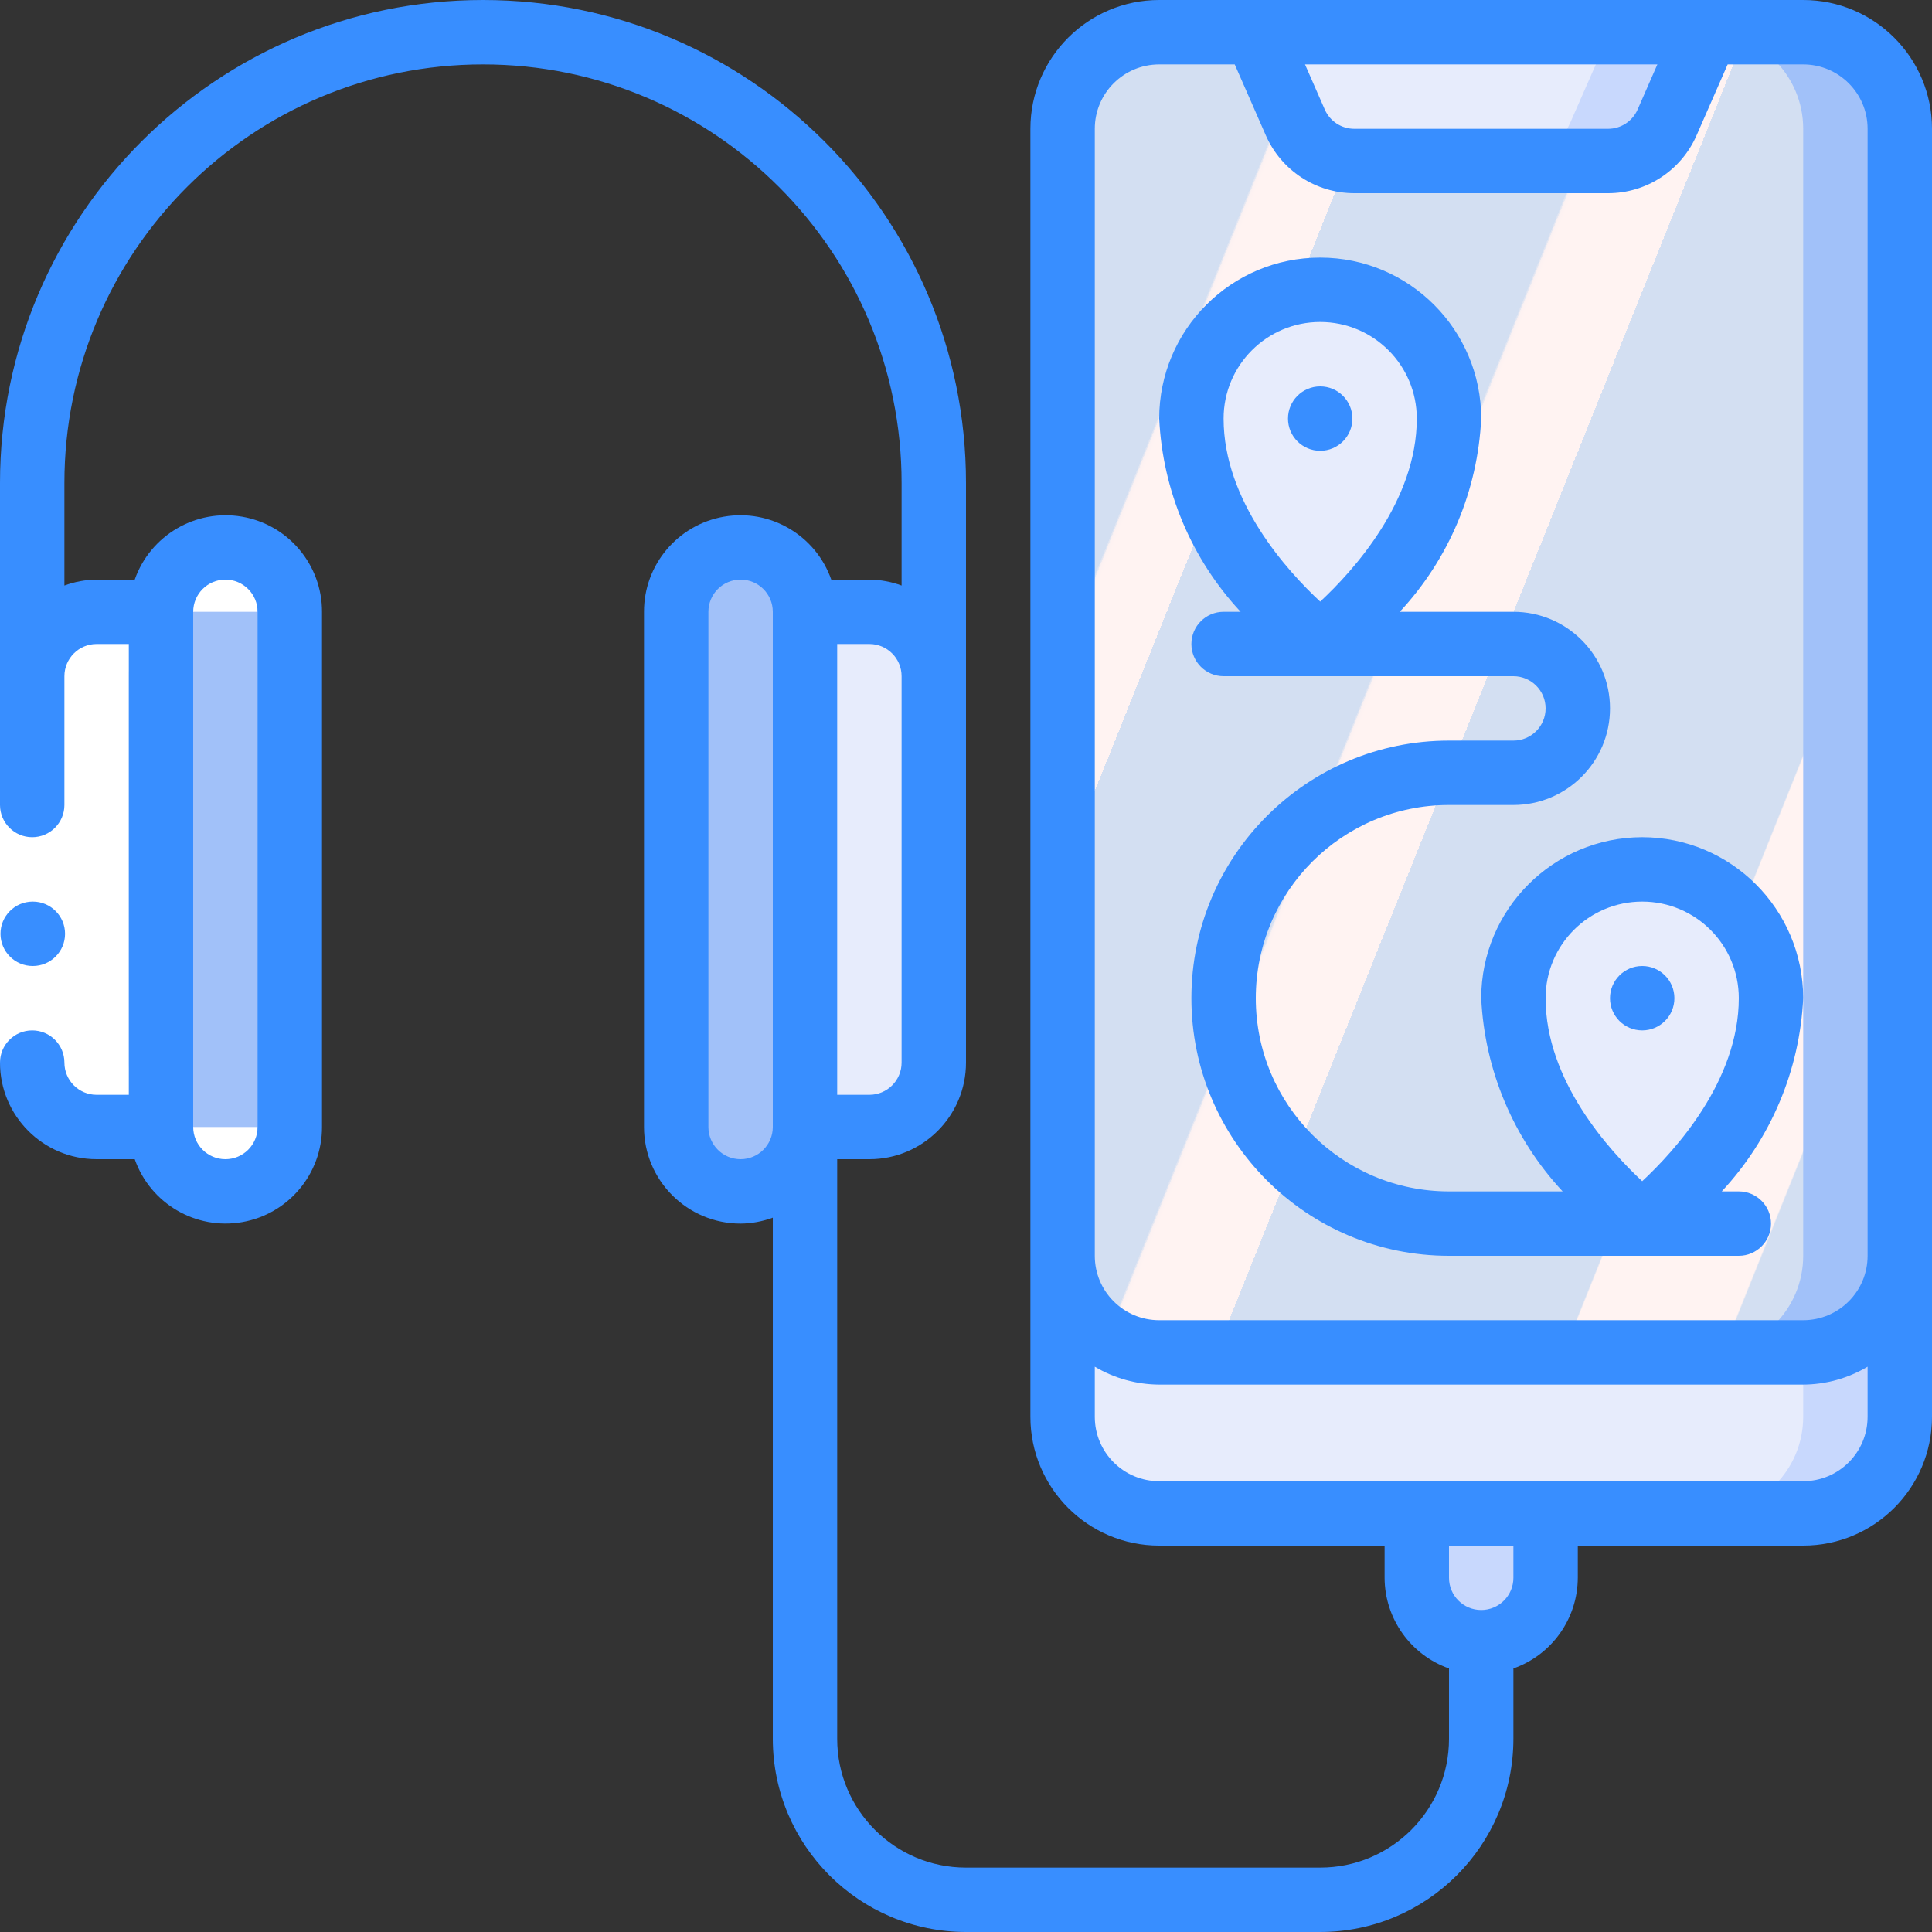 <?xml version="1.0" encoding="UTF-8"?> <svg xmlns="http://www.w3.org/2000/svg" xmlns:xlink="http://www.w3.org/1999/xlink" height="512" viewBox="0 0 60 60" width="512"><rect x="0" y="0" width="60" height="60" fill="#333333" stroke="none"/> <linearGradient id="linearGradient-1" x1="-11.046%" x2="111.046%" y1="11.288%" y2="88.712%"> <stop offset="0" stop-color="#d3dff2"></stop> <stop offset=".172" stop-color="#d3dff2"></stop> <stop offset=".2" stop-color="#d3dff2"></stop> <stop offset=".2" stop-color="#dae2f2"></stop> <stop offset=".201" stop-color="#ebeaf2"></stop> <stop offset=".201" stop-color="#f6eff2"></stop> <stop offset=".202" stop-color="#fdf2f2"></stop> <stop offset=".205" stop-color="#fff3f2"></stop> <stop offset=".252" stop-color="#fff3f2"></stop> <stop offset=".26" stop-color="#fff3f2"></stop> <stop offset=".26" stop-color="#d3dff2"></stop> <stop offset=".397" stop-color="#d3dff2"></stop> <stop offset=".42" stop-color="#d3dff2"></stop> <stop offset=".42" stop-color="#dae2f2"></stop> <stop offset=".421" stop-color="#ebeaf2"></stop> <stop offset=".421" stop-color="#f6eff2"></stop> <stop offset=".422" stop-color="#fdf2f2"></stop> <stop offset=".425" stop-color="#fff3f2"></stop> <stop offset=".489" stop-color="#fff3f2"></stop> <stop offset=".5" stop-color="#fff3f2"></stop> <stop offset=".5" stop-color="#f8f0f2"></stop> <stop offset=".5" stop-color="#e7e8f2"></stop> <stop offset=".5" stop-color="#dce3f2"></stop> <stop offset=".5" stop-color="#d5e0f2"></stop> <stop offset=".501" stop-color="#d3dff2"></stop> <stop offset=".706" stop-color="#d3dff2"></stop> <stop offset=".74" stop-color="#d3dff2"></stop> <stop offset=".741" stop-color="#fff3f2"></stop> <stop offset=".835" stop-color="#fff3f2"></stop> <stop offset=".85" stop-color="#fff3f2"></stop> <stop offset=".851" stop-color="#d3dff2"></stop> </linearGradient> <g id="Page-1" fill="none" fill-rule="evenodd"> <g id="040---Mobile-Audio-Tour" fill-rule="nonzero"> <path id="Shape" d="m59 4v35c0 1.657-1.343 3-3 3h-20c-1.657 0-3-1.343-3-3v-35c0-1.657 1.343-3 3-3h3l1.23 2.8c.314.731 1.034 1.204 1.83 1.2h7.88c.796.004 1.516-.469 1.83-1.2l1.23-2.8h3c1.657 0 3 1.343 3 3z" fill="url(#linearGradient-1)"></path> <path id="Shape" d="m56 1h-3c1.657 0 3 1.343 3 3v35c0 1.657-1.343 3-3 3h3c1.657 0 3-1.343 3-3v-35c0-1.657-1.343-3-3-3z" fill="#a1c1f9"></path> <path id="Shape" d="m59 39v5c0 1.657-1.343 3-3 3h-20c-1.657 0-3-1.343-3-3v-5c0 1.657 1.343 3 3 3h20c1.657 0 3-1.343 3-3z" fill="#e7ecfc"></path> <path id="Shape" d="m56 42v2c0 1.657-1.343 3-3 3h3c1.657 0 3-1.343 3-3v-5c0 1.657-1.343 3-3 3z" fill="#c8d8fd"></path> <path id="Shape" d="m53 1-1.23 2.8c-.314.731-1.034 1.204-1.83 1.2h-7.88c-.796.004-1.516-.469-1.83-1.2l-1.23-2.8z" fill="#e7ecfc"></path> <path id="Shape" d="m50 1-1.23 2.8c-.314.731-1.034 1.204-1.83 1.2l3-0c.796.004 1.516-.469 1.83-1.2l1.23-2.8z" fill="#c8d8fd"></path> <path id="Shape" d="m45 13c0 4-4 7-4 7s-4-3-4-7c0-2.209 1.791-4 4-4s4 1.791 4 4z" fill="#e7ecfc"></path> <path id="Shape" d="m55 31c0 4-4 7-4 7s-4-3-4-7c0-2.209 1.791-4 4-4s4 1.791 4 4z" fill="#e7ecfc"></path> <path id="Shape" d="m9 19v16c0 1.105-.895 2-2 2s-2-.895-2-2v-16c.003-1.103.897-1.997 2-2 1.101.008 1.992.899 2 2z" fill="#a1c1f9"></path> <path id="Shape" d="m5 19v16h-2c-1.103-.003-1.997-.897-2-2v-12c.003-1.103.897-1.997 2-2z" fill="#e7ecfc"></path> <path id="Shape" d="m25 19v16c0 1.105-.895 2-2 2s-2-.895-2-2v-16c.008-1.101.899-1.992 2-2 1.103.003 1.997.897 2 2z" fill="#a1c1f9"></path> <path id="Shape" d="m29 21v12c-.003 1.103-.897 1.997-2 2h-2v-16h2c1.103.003 1.997.897 2 2z" fill="#e7ecfc"></path> <path id="Shape" d="m48 47v2c0 1.105-.895 2-2 2s-2-.895-2-2v-2z" fill="#c8d8fd"></path> <path id="Shape" d="m3 35h2c-.003.834.513 1.582 1.294 1.873.781.292 1.662.066 2.206-.566-.32-.36-.498-.825-.5-1.307h-2c-1.103-.003-1.997-.897-2-2v-12c.003-1.103.897-1.997 2-2h2c.002-.482.18-.947.5-1.307-.376-.438-.923-.691-1.5-.693-1.103.003-1.997.897-2 2h-2c-1.103.003-1.997.897-2 2v12c.003 1.103.897 1.997 2 2z" fill="#fff"></path> <path id="Rectangle-path" d="m0 25h2v8h-2z" fill="#fff"></path> <g fill="#388eff"> <path id="Shape" d="m51 26c-2.76.003-4.997 2.24-5 5 .107 2.236 1.003 4.362 2.529 6h-3.529c-3.314 0-6-2.686-6-6s2.686-6 6-6h2c1.657 0 3-1.343 3-3s-1.343-3-3-3h-3.529c1.526-1.638 2.422-3.764 2.529-6 0-2.761-2.239-5-5-5s-5 2.239-5 5c.107 2.236 1.003 4.362 2.529 6h-.529c-.552 0-1 .448-1 1s.448 1 1 1h9c.552 0 1 .448 1 1s-.448 1-1 1h-2c-4.418 0-8 3.582-8 8s3.582 8 8 8h9c.552 0 1-.448 1-1s-.448-1-1-1h-.529c1.526-1.638 2.422-3.764 2.529-6-.003-2.76-2.24-4.997-5-5zm-10-16c1.657 0 3 1.343 3 3 0 2.561-1.975 4.729-3 5.683-1.025-.954-3-3.122-3-5.683 0-1.657 1.343-3 3-3zm10 26.683c-1.025-.954-3-3.122-3-5.683 0-1.657 1.343-3 3-3s3 1.343 3 3c0 2.561-1.975 4.729-3 5.683z"></path> <path id="Shape" d="m1.02 30c-.552.003-1.002-.443-1.005-.995s.443-1.002.995-1.005h.01c.552 0 1 .448 1 1s-.448 1-1 1z"></path> <path id="Shape" d="m56 0h-20c-2.209 0-4 1.791-4 4v40c0 2.209 1.791 4 4 4h7v1c.005 1.267.806 2.394 2 2.816v2.184c0 2.209-1.791 4-4 4h-11c-2.209 0-4-1.791-4-4v-18h1c1.657 0 3-1.343 3-3v-18c0-8.284-6.716-15-15-15-8.284 0-15 6.716-15 15v10c0 .552.448 1 1 1s1-.448 1-1v-4c0-.552.448-1 1-1h1v14h-1c-.552 0-1-.448-1-1s-.448-1-1-1-1 .448-1 1c0 1.657 1.343 3 3 3h1.184c.485 1.377 1.892 2.203 3.33 1.955 1.438-.247 2.489-1.496 2.486-2.955v-16c.003-1.459-1.047-2.708-2.486-2.955-1.438-.247-2.845.579-3.33 1.955h-1.184c-.341.003-.68.066-1 .184v-3.184c0-7.18 5.82-13 13-13 7.18 0 13 5.82 13 13v3.184c-.32-.118-.659-.181-1-.184h-1.184c-.485-1.377-1.892-2.203-3.33-1.955s-2.489 1.496-2.486 2.955v16c0 1.657 1.343 3 3 3 .341-.003.68-.066 1-.184v16.184c.003 3.312 2.688 5.997 6 6h11c3.312-.003 5.997-2.688 6-6v-2.184c1.194-.422 1.995-1.549 2-2.816v-1h7c2.209 0 4-1.791 4-4v-40c0-2.209-1.791-4-4-4zm-49 18c.552 0 1 .448 1 1v16c0 .552-.448 1-1 1s-1-.448-1-1v-16c0-.552.448-1 1-1zm21 3v12c0 .552-.448 1-1 1h-1v-14h1c.552 0 1 .448 1 1zm-5 15c-.552 0-1-.448-1-1v-16c0-.552.448-1 1-1s1 .448 1 1v16c0 .552-.448 1-1 1zm28.471-34-.613 1.4c-.159.364-.519.6-.916.6h-7.884c-.397-0-.757-.236-.916-.6l-.613-1.4zm-4.471 47c0 .552-.448 1-1 1s-1-.448-1-1v-1h2zm11-5c0 1.105-.895 2-2 2h-20c-1.105 0-2-.895-2-2v-1.556c.605.36 1.296.552 2 .556h20c.704-.004 1.395-.196 2-.556zm0-5c0 1.105-.895 2-2 2h-20c-1.105 0-2-.895-2-2v-35c0-1.105.895-2 2-2h2.346l.964 2.2c.477 1.093 1.556 1.799 2.748 1.8h7.884c1.192-.001 2.271-.707 2.748-1.8l.964-2.2h2.346c1.105 0 2 .895 2 2z"></path> <circle id="Oval" cx="41" cy="13" r="1"></circle> <circle id="Oval" cx="51" cy="31" r="1"></circle> </g> </g> </g> </svg> 